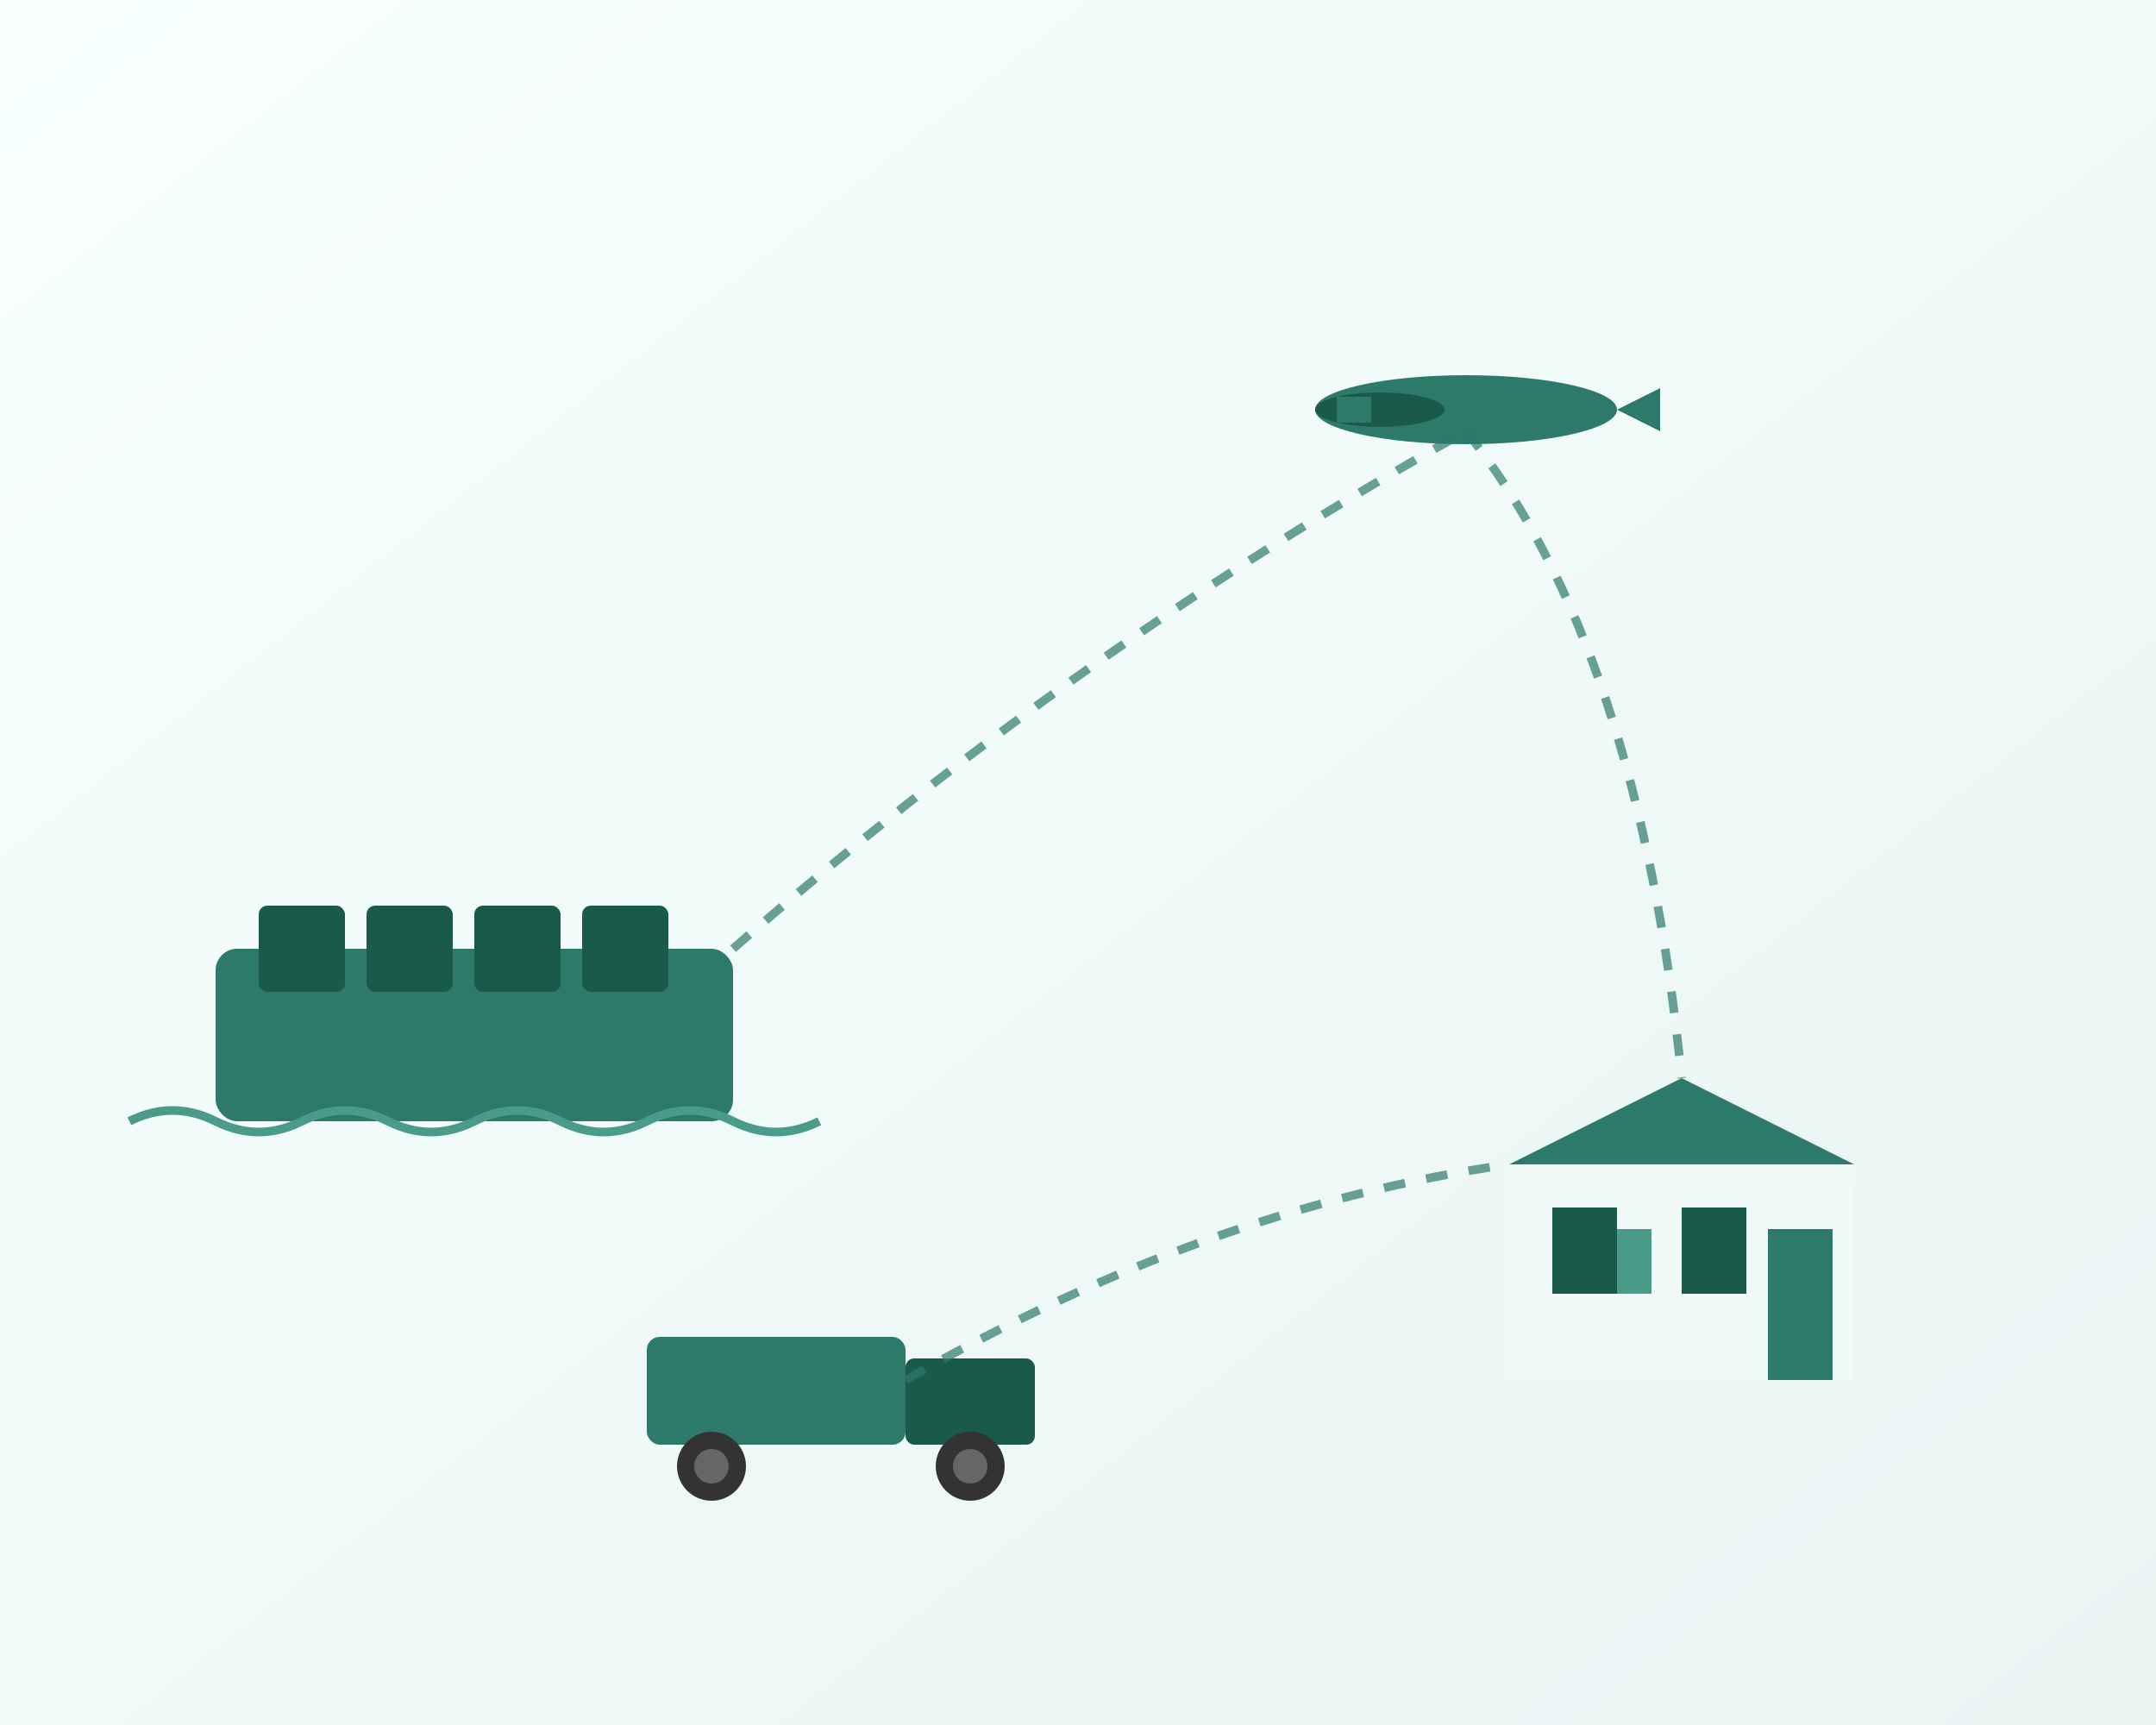 <svg width="500" height="400" viewBox="0 0 500 400" fill="none" xmlns="http://www.w3.org/2000/svg">
  <rect x="0" y="0" width="500" height="400" fill="#808080" stroke="none"/>
  <!-- Background -->
  <rect width="500" height="400" fill="url(#gradient1)"/>
  
  <!-- Container Ship -->
  <g id="ship" transform="translate(50, 200)">
    <rect x="0" y="20" width="120" height="40" rx="5" fill="#2d7a6b"/>
    <rect x="10" y="10" width="20" height="20" rx="2" fill="#1a5a4a"/>
    <rect x="35" y="10" width="20" height="20" rx="2" fill="#1a5a4a"/>
    <rect x="60" y="10" width="20" height="20" rx="2" fill="#1a5a4a"/>
    <rect x="85" y="10" width="20" height="20" rx="2" fill="#1a5a4a"/>
    <!-- Waves -->
    <path d="M-20 60 Q-10 55 0 60 Q10 65 20 60 Q30 55 40 60 Q50 65 60 60 Q70 55 80 60 Q90 65 100 60 Q110 55 120 60 Q130 65 140 60" stroke="#4a9b8a" stroke-width="2" fill="none"/>
  </g>
  
  <!-- Airplane -->
  <g id="plane" transform="translate(300, 80)">
    <ellipse cx="40" cy="15" rx="35" ry="8" fill="#2d7a6b"/>
    <ellipse cx="20" cy="15" rx="15" ry="4" fill="#1a5a4a"/>
    <rect x="10" y="12" width="8" height="6" fill="#2d7a6b"/>
    <path d="M75 15 L85 10 L85 20 Z" fill="#2d7a6b"/>
  </g>
  
  <!-- Truck -->
  <g id="truck" transform="translate(150, 300)">
    <rect x="0" y="10" width="60" height="25" rx="3" fill="#2d7a6b"/>
    <rect x="60" y="15" width="30" height="20" rx="2" fill="#1a5a4a"/>
    <circle cx="15" cy="40" r="8" fill="#333"/>
    <circle cx="75" cy="40" r="8" fill="#333"/>
    <circle cx="15" cy="40" r="4" fill="#666"/>
    <circle cx="75" cy="40" r="4" fill="#666"/>
  </g>
  
  <!-- Warehouse -->
  <g id="warehouse" transform="translate(350, 250)">
    <rect x="0" y="20" width="80" height="50" fill="#f0f9f7"/>
    <polygon points="0,20 40,0 80,20" fill="#2d7a6b"/>
    <rect x="10" y="30" width="15" height="20" fill="#1a5a4a"/>
    <rect x="25" y="35" width="8" height="15" fill="#4a9b8a"/>
    <rect x="40" y="30" width="15" height="20" fill="#1a5a4a"/>
    <rect x="60" y="35" width="15" height="35" fill="#2d7a6b"/>
  </g>
  
  <!-- Connection Lines -->
  <path d="M170 220 Q250 150 340 100" stroke="#2d7a6b" stroke-width="2" stroke-dasharray="5,5" fill="none" opacity="0.7"/>
  <path d="M210 320 Q280 280 350 270" stroke="#2d7a6b" stroke-width="2" stroke-dasharray="5,5" fill="none" opacity="0.7"/>
  <path d="M340 100 Q380 150 390 250" stroke="#2d7a6b" stroke-width="2" stroke-dasharray="5,5" fill="none" opacity="0.7"/>
  
  <!-- Gradient Definition -->
  <defs>
    <linearGradient id="gradient1" x1="0%" y1="0%" x2="100%" y2="100%">
      <stop offset="0%" style="stop-color:#f8fffe;stop-opacity:1" />
      <stop offset="100%" style="stop-color:#e8f5f3;stop-opacity:1" />
    </linearGradient>
  </defs>
</svg>